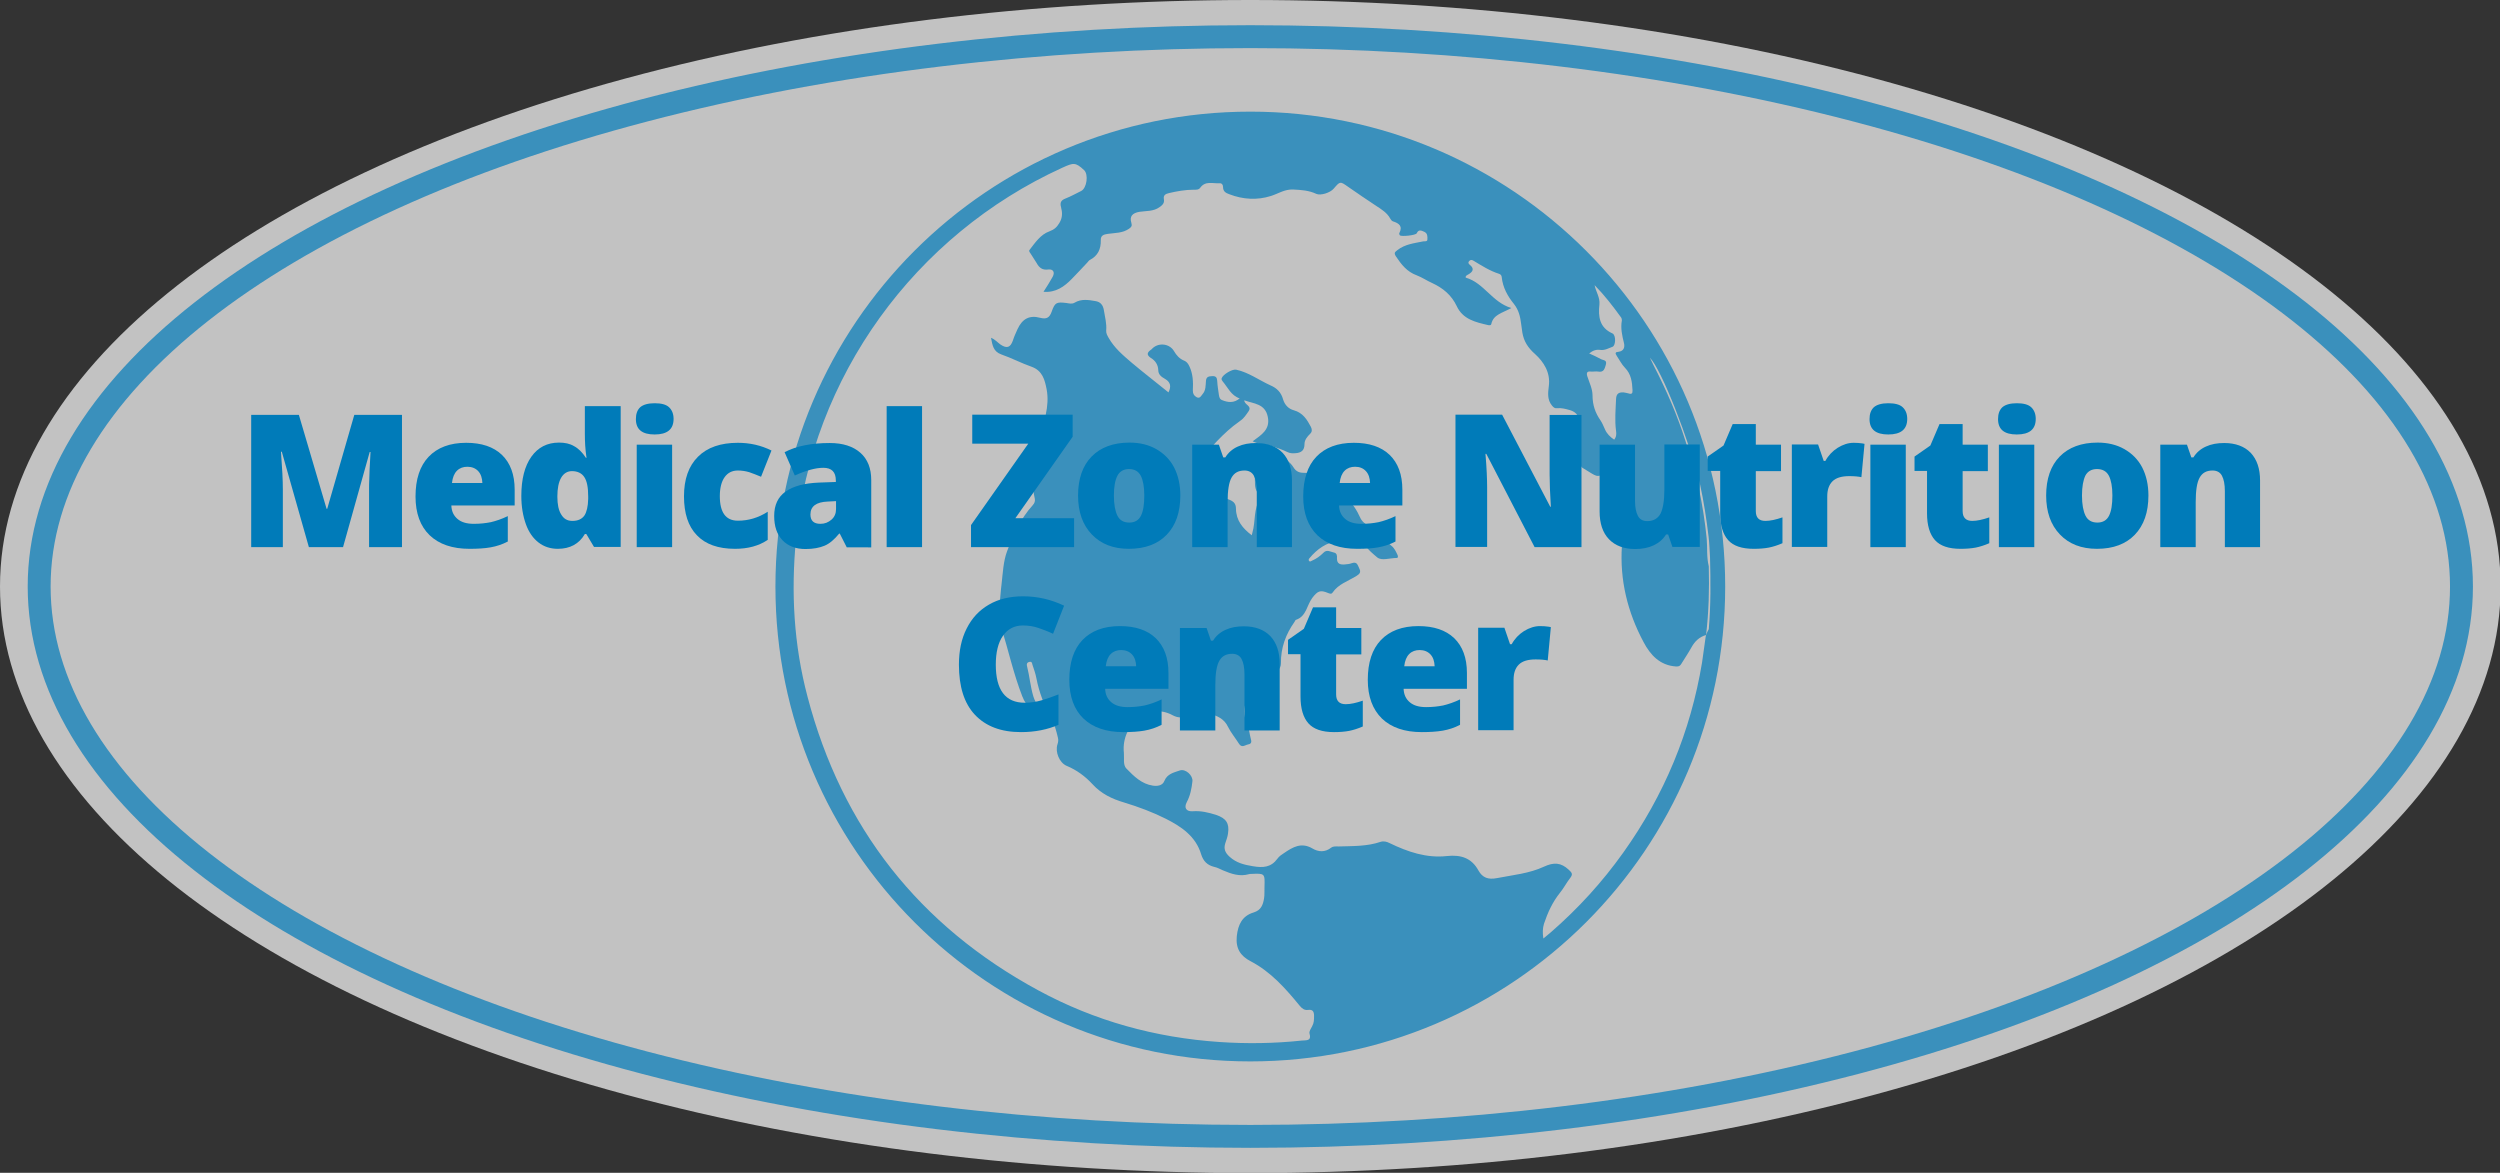 <?xml version="1.0" encoding="utf-8"?>
<!-- Generator: Adobe Illustrator 18.1.1, SVG Export Plug-In . SVG Version: 6.00 Build 0)  -->
<svg version="1.1" id="Capa_1" xmlns="http://www.w3.org/2000/svg" xmlns:xlink="http://www.w3.org/1999/xlink" x="0px" y="0px"
	 viewBox="0 0 1200.3 563.1" enable-background="new 0 0 1200.3 563.1" xml:space="preserve">
<rect x="0" y="0" width="1200.3" height="563.1" fill="#333333" stroke="none"/>
<ellipse opacity="0.7" fill="#FFFFFF" cx="600.3" cy="281.6" rx="600.3" ry="281.6"/>
<path opacity="0.7" fill="#007BB9" d="M600.3,53.6c-125.9,0-228,102.1-228,228s102.1,228,228,228s228-102.1,228-228
	S726.2,53.6,600.3,53.6z M763.9,178.4c1.1,0.1,2.3-0.2,3.4,0c2.8,0.5,3.1-1.4,3.7-3.3c0.7-2.4-1.4-2.1-2.4-2.7
	c-1.8-1-3.6-1.8-5.6-2.7c1.7-1.4,3.4-2,5.3-1.7c2.2,0.3,4-0.8,5.9-1.5c1.6-0.6,1.7-5.6,0-6.4c-6.3-2.8-6.9-8.1-6.3-13.8
	c0.4-3.5-1.7-6.2-2.3-9.4c4.7,4.8,8.8,10.1,12.7,15.5c0.3,0.4,0.4,1,0.4,1.4c-0.7,3.7,0.1,7.3,1,10.9c0.5,2-0.1,3.9-2.6,4.2
	c-1.5,0.1-1.8,0.6-0.9,1.9c1.3,1.9,2.4,4.2,4,5.8c3,3.1,3.4,6.8,3.6,10.7c0.1,1.6-0.4,2.1-1.9,1.6c-0.8-0.2-1.6-0.4-2.4-0.5
	c-2.2-0.1-3.5,0.5-3.6,3.2c-0.2,5.1-0.7,10.2,0,15.3c0.2,1.4,0.2,2.8-0.9,4.2c-1.9-1.3-3.5-2.8-4.4-4.9c-0.7-1.5-1.3-3.1-2.2-4.4
	c-2.5-3.6-3.8-7.4-3.8-12c0-3-1.5-6.1-2.5-9.1C761.5,178.7,762.2,178.2,763.9,178.4z M818.9,305.9c-0.6,4-1.1,8.1-1.7,12.1
	c-5.5,33.4-18.2,63.8-37.8,91.3c-10.1,14.2-21.7,26.9-34.8,38.3c-1.1,0.9-2.2,1.8-3.6,3c-0.4-2.6-0.4-4.8,0.3-7.1
	c1.8-5.4,4.1-10.4,7.7-14.9c1.8-2.2,3.1-4.8,4.9-7.1c1.4-1.8,0.8-2.5-0.7-3.9c-3.7-3.5-7.2-3.7-11.9-1.5c-7.1,3.3-14.9,4-22.6,5.5
	c-4.1,0.8-6.9-0.1-8.9-3.7c-3.3-6-8.4-7.6-15.1-6.9c-9.8,1.1-18.8-2-27.5-6.2c-1.4-0.7-2.8-1.1-4.4-0.6c-6.5,2.2-13.3,2-20.1,2.2
	c-1.2,0-2.6-0.2-3.6,0.6c-3,2.3-6.1,2.1-9.1,0.3c-5.2-3-9.3-0.6-13.4,2.2c-1.2,0.8-2.5,1.6-3.3,2.8c-3.1,4.2-6.9,4.4-11.7,3.6
	c-4.3-0.7-8-1.6-11.3-4.6c-2.1-1.9-2.9-3.8-2-6.5c0.5-1.5,1.1-3.1,1.3-4.7c0.7-4.8-0.9-7.2-5.6-8.8c-3.7-1.2-7.4-2.1-11.4-1.8
	c-3,0.2-4.3-1.6-2.8-4.4c1.7-3.2,2.3-6.5,2.7-10c0.3-2.8-3.3-6.1-6-5.2c-2.9,1-6.1,1.6-7.5,5.1c-0.9,2.3-3.5,2.5-5.5,2.2
	c-5.4-0.8-9.1-4.5-12.7-8.2c-1.7-1.7-1-4.9-1.2-7.4c-0.8-7.3,2.5-13.5,7.7-17.5c4.1-3.1,10.3-3.6,15.5-0.8c2.5,1.4,5.2,1.6,7.3,0.2
	c3.5-2.4,7.2-1.7,10.6-0.8c3.6,0.9,7.1,2.4,8.9,6.3c1.4,2.8,3.5,5.3,5.2,8c1.4,2.3,2.9,0.7,4.5,0.4c1.9-0.3,1.5-1.7,1.2-2.8
	c-0.6-2.2-0.7-4.4-1.6-6.5c-3.1-6.9-1.2-14.1,5-18.6c3.2-2.4,6.4-4.7,9.4-7.4c1.2-1.1,1.7-2.1,1.7-3.7c-0.1-7.3,2.3-13.9,6.5-19.8
	c0.2-0.3,0.4-0.9,0.7-1c5.1-1.7,5.2-7.1,7.9-10.6c2.5-3.2,3.7-3.9,7.5-2.3c0.8,0.3,1.6,0.7,2.2-0.2c2.8-4.1,7.5-5.5,11.5-8
	c1.6-1,2.2-1.8,1.3-3.6c-0.8-1.6-1-3.4-3.6-2.5c-1,0.4-2.2,0.5-3.3,0.6c-2.1,0.2-3.9-0.2-3.8-3c0.1-1.1,0-2.4-1.4-2.7
	c-1.7-0.3-3.4-1.7-5.1,0.1c-1.6,1.6-3.4,2.9-5.5,3.8c-0.4,0.2-0.9,0.7-1.4,0.1c-0.4-0.5-0.1-1,0.3-1.4c3.6-4.3,8-7.4,13.6-8.2
	c2.9-0.5,5.4-1.8,8.1-2.8c1.7-0.6,1.4-2.6,2.6-3.7c-0.9,6.8,3.8,10.8,8.1,14.4c2.1,1.8,6.1,0.3,9.3,0.3c0.9,0,0.7-0.9,0.5-1.4
	c-0.8-1.7-1.5-3.3-3-4.5c-4.2-3.5-7.9-7.5-12.4-10.5c-2.3-1.5-2.7-3.5-3.8-5.5c-2.1-3.9-5.1-7.1-8.3-10.1c-1.2-1.1-2.7-1.9-3.9-3
	c-3.9-3.8-8.4-6-13.9-5.9c-1.9,0-3.5-0.7-4.6-2.5c-3.2-5.2-9.1-6-14-8.1c-2.6-1.1-5,1.3-4.9,4.2c0.1,3.5,0.2,7,0.3,10.4
	c0,2.4,0.1,4.7,2.2,6.4c0.5,0.4,1.1,1,0.5,1.8c-3.5,5-2.3,11.1-3.9,16.5c-0.1,0.3-0.1,0.6-0.3,1.3c-4.4-3.3-7.5-7.1-7.6-12.7
	c0-2.3-0.9-3.4-3-4.3c-2.7-1.1-5.4-1.9-8.2-2.6c-4.7-1.1-6.2-3.8-6.1-8.6c0.1-7.2,3.7-12.3,8.3-17.1c3.3-3.4,6.7-6.6,10.6-9.3
	c0.2-0.1,0.3-0.3,0.5-0.4c1.8-1.2,2.8-2.9,4-4.6c1.7-2.6-2.1-3-2.1-5.2c4.5,1.7,10,1.5,11.3,8c1.2,6.1-3.1,8.6-7.3,11.7
	c3,1.5,5.9,1.3,8.5,2.1c2.8,0.9,5.7,1.8,8.3,3.1c1.3,0.6,2.4,0.6,3.8,0.5c2.8-0.2,4.3-1.4,4.3-4.3c0-2.1,1.3-3.6,2.7-5
	c1-1,1-2,0.4-3.3c-1.9-3.6-3.9-6.8-8.2-8c-2.6-0.7-4.4-2.6-5.2-5.3c-0.9-3.3-3-5.4-6.1-6.7c-5.5-2.5-10.4-6.2-16.4-7.5
	c-1.9-0.4-6.5,2.4-7,4.2c-0.1,0.6,0.2,1,0.5,1.4c2.5,2.9,4,6.8,8.2,8.2c-2.8,2.3-5.6,2-8.5,0.8c-1.2-0.5-1.3-1.5-1.5-2.5
	c-0.3-2.2-0.7-4.5-0.8-6.7c-0.1-1.6-0.6-2.4-2.4-2.3c-1.6,0.1-2.8,0.2-3,2.2c-0.2,2.2,0,4.6-1.6,6.4c-0.7,0.8-1.3,2.4-2.9,1.5
	c-1.3-0.7-1.8-1.7-1.8-3.2c0.2-4,0.1-8-1.7-11.7c-0.6-1.2-1.2-2.1-2.4-2.6c-2.3-0.9-3.8-2.6-5-4.7c-2.1-3.4-6.9-4.1-10-1.5
	c-0.4,0.3-0.7,0.8-1.1,1c-2,1.4-1.9,2.6,0.1,3.9c2.1,1.3,3.4,3.2,3.5,5.8c0,2.2,1.6,3.3,3.2,4.2c2.6,1.5,3.2,3.5,1.7,6.5
	c-5.9-4.8-11.9-9.4-17.6-14.2c-4.2-3.6-8.4-7.1-11.2-12.1c-0.6-1.1-1.2-2.1-1.1-3.4c0.3-3.3-0.6-6.5-1.1-9.7c-0.4-2.6-1.7-4-3.9-4.4
	c-3.4-0.6-6.9-1.2-10.1,0.7c-1.3,0.8-2.6,0.4-3.9,0.2c-4.9-0.6-5.6-0.3-7.2,4.2c-1,2.8-2.4,3.7-5.5,2.9c-5.2-1.4-8.6,0.5-10.9,5.5
	c-0.8,1.8-1.6,3.5-2.2,5.4c-1.2,3.4-2.9,4-6,1.9c-1.4-1-2.5-2.4-4.5-3.2c0.7,3.5,1,6.6,5,8c4.9,1.7,9.6,4.2,14.5,5.9
	c5.2,1.9,6.3,6.2,7.2,10.8c1.6,8.4-1.5,16.2-3.7,24c-2.7,9.4-4.2,18.7-2,28.4c0.3,1.3-0.1,2.3-1,3.3c-5.8,6.4-9.3,14.2-12.3,22.1
	c-1.8,4.9-2,10.2-2.6,15.4c-0.5,3.9-0.7,7.8-1.1,11.6c-0.3,3.2-0.1,6.3,0.9,9.4c3.4,11,5.9,22.4,10.1,33.2c1.9,4.8,5.2,8.6,11.6,9.8
	c-2.7-3.5-5.2-6.1-6.3-9.8c-1.4-4.7-1.8-9.7-3-14.4c-0.3-1-0.1-1.8,1.1-2.1c1.3-0.3,1.3,0.7,1.5,1.4c0.7,2.1,1.5,4.3,1.9,6.5
	c1.3,6.7,3.7,13,7,18.9c1.7,3,2.5,6.2,3.3,9.5c0.3,1.1,0.2,2.2-0.2,3.3c-1.2,3.6,0.9,8.8,4.4,10.3c4.8,2,8.9,5,12.4,8.8
	c4.2,4.6,9.4,7.1,15.2,8.8c6.9,2.1,13.6,4.6,20,7.8c7.5,3.8,14.4,8.4,17,17.1c1,3.2,2.9,5.2,6.2,6c1.5,0.3,2.9,1.1,4.3,1.7
	c4,1.7,8,3.1,12.5,1.8c0.3-0.1,0.6-0.1,0.9-0.1c6.7-0.3,6.7-0.3,6.5,6.2c-0.1,1.8,0.1,3.7-0.2,5.5c-0.5,3.1-1.4,5.7-5,6.8
	c-5.4,1.6-7.5,5.7-8.1,11.4c-0.6,5.9,1.8,9.5,6.6,12c9.8,5.1,16.9,13.2,23.7,21.5c1.1,1.3,2.2,2.1,3.9,1.9c2.1-0.3,2.9,0.6,2.9,2.8
	c0,1.8,0,3.4-0.9,5c-0.6,1.1-1.5,2.5-1.3,3.4c1.1,3.8-1.4,3.3-3.6,3.5c-13.2,1.4-26.4,1.6-39.6,0.7c-30.8-2.1-59.9-10.1-87-24.8
	c-57.2-31-94.3-78.1-110.8-141c-6.6-24.9-8-50.2-5.5-75.9c7.6-77.8,57-145.7,127.7-178c5.5-2.5,6.4-2.8,10.6,1.1
	c2.2,2.1,1.3,8.6-1.4,10c-2.5,1.2-4.9,2.6-7.5,3.6c-2.1,0.8-2.8,1.9-2.2,4.1c0.7,2.6,0.8,5.1-0.8,7.7c-1.2,2-2.4,3.1-4.8,4
	c-4.2,1.5-6.8,5.4-9.5,8.9c-0.5,0.6,0.2,1.3,0.6,1.9c0.9,1.5,1.9,2.9,2.8,4.4c1.2,2.2,2.7,3.5,5.6,3.1c2.3-0.3,3.3,1.3,2.1,3.5
	c-1.3,2.4-2.8,4.7-4.4,7.2c5.9,0.5,10-2.5,13.6-6.2c2.5-2.5,4.9-5.2,7.4-7.8c0.4-0.4,0.8-1.1,1.3-1.3c3.8-2,5.3-5.2,5.2-9.4
	c-0.1-2.3,1.3-2.8,3.3-3.1c3.5-0.5,7.2-0.3,10.3-2.5c1.1-0.8,1.5-1.3,1.1-2.7c-1-3.2,0.4-4.8,3.9-5.4c3.3-0.5,6.7-0.1,9.7-2.3
	c1.4-1,2.3-1.9,2-3.7c-0.4-2,0.8-2.6,2.5-3c3.9-0.9,7.8-1.6,11.8-1.6c1.1,0,2.4,0.1,3.1-0.9c2.5-3.5,6-2,9.3-2.2
	c1.2-0.1,1.7,0.8,1.7,1.8c0,2.2,1.4,2.9,3.1,3.5c6.5,2.5,13.3,2.9,19.9,0.8c3.5-1.1,6.6-3.3,10.7-3.1c3.8,0.2,7.5,0.4,11.1,2.1
	c2,0.9,6.6-0.5,8.3-2.5c3.1-3.6,3.1-3.6,6.8-1c4.5,3.1,9.1,6.3,13.7,9.3c2.6,1.7,5.2,3.3,6.7,6.1c0.3,0.5,0.7,1.1,1.3,1.3
	c2.9,0.9,4.8,2.3,3,5.7c-0.1,0.2,0.1,0.8,0.3,1c0.8,0.7,7.6,0,8.1-1c0.9-2.1,2.4-1.2,3.6-0.7c1.6,0.7,1.6,2.3,1.5,3.7
	c0,1.1-1.3,0.8-2,0.9c-4.3,0.9-8.7,1.3-12.4,4.2c-1.3,1-1.7,1.4-0.7,3c2.6,3.9,5.3,7.4,10,9.1c2.6,1,4.9,2.6,7.4,3.7
	c5.2,2.4,9.3,5.8,11.8,11.1c3,6.4,9.1,7.7,15.1,9.1c0.6,0.1,1.4,0.2,1.5-0.6c1-4.5,5.3-5.2,9.6-7.6c-9.3-2.8-13.1-12.1-21.9-14.6
	c-0.2-0.9,0.7-1.2,1.2-1.5c2.3-1.3,3.1-2.8,0.7-4.7c-0.6-0.5-0.9-1.1-0.2-1.8c0.6-0.6,1.2-0.6,1.9-0.2c4,2.4,8,5,12.5,6.4
	c0.8,0.3,1.1,0.8,1.2,1.6c0.5,4.9,2.8,9.1,5.9,12.9c2.2,2.8,3,6,3.4,9.4c0.2,1.4,0.4,2.8,0.6,4.3c0.7,4.2,2.7,7.3,6.1,10.3
	c4.1,3.7,7.5,8.9,6.6,15.4c-0.4,3.3-0.8,6.5,1.5,9.3c0.7,0.9,1.4,1.5,2.5,1.3c2-0.2,3.9,0.3,5.7,0.8c4.9,1.2,6,5.2,2.4,9.1
	c-3.3,3.6-3.2,8.2,0.5,11.3c1.5,1.3,2.6,2.5,2.4,4.6c-0.2,1.6,0.6,2.7,2.1,3.4c0.6,0.3,1.2,0.8,1.8,1.1c4.8,3,4.8,3,9.3-0.2
	c0,0,0,0,0,0c0,0,0,0,0,0c2.4-3.2,1.9-7.3,3.9-11.2c0.7,2.8,1,5-0.5,7.3c-1.1,1.7-1.7,3.7-2.5,5.5c-0.7,2.3-0.2,4.4,0.6,6.5
	c0.5,1.2,0.6,2.6,1.3,3.8c4.3,7.5,4.7,15.6,4.1,24c-1.1,16.5,2.7,31.9,10.4,46.3c3.2,6.1,7.8,11.2,15.6,11.7c1.5,0.1,2-0.4,2.6-1.4
	c1.6-2.6,3.3-5.1,4.8-7.8c1.6-2.9,3.8-5,7-5.9c0,0,0,0,0,0c1.3-11,1.6-22,1.3-33c-1.1-4.4-0.6-8.9-1-13.3
	c-0.8-8.2-2.1-16.3-3.8-24.3c-2.1-7.4-3.9-14.9-6.3-22.3c-4-12.7-9.3-24.8-15.4-36.6c-0.5-1.1-1-2.1-1.8-3.7
	c5.6,5.7,18.8,39.3,24.1,60.8c0,0,0,0,0,0c1.8,8.3,3.1,16.7,4.1,25.1c0.4,3.3,0.5,6.7,0.7,10c0,0,0,0,0,0c0,0,0,0,0,0
	c0.3,11.5,0.4,23-0.6,34.5C819.4,303.9,819.1,304.9,818.9,305.9C818.9,305.9,818.9,305.9,818.9,305.9
	C818.9,305.9,818.9,305.9,818.9,305.9z"/>
<g>
	<g>
		<path fill="#007BB9" d="M148.3,262.7l-13-45.8h-0.4c0.6,7.8,0.9,13.8,0.9,18.2v27.6h-15.2v-63.5h22.9l13.3,45.1h0.3l13-45.1H193
			v63.5h-15.8v-27.9c0-1.4,0-3.1,0.1-4.8c0-1.8,0.2-6.1,0.6-13h-0.4l-12.8,45.7H148.3z"/>
		<path fill="#007BB9" d="M225.4,263.5c-8.2,0-14.6-2.2-19.1-6.5s-6.8-10.6-6.8-18.6c0-8.3,2.1-14.7,6.3-19.1
			c4.2-4.4,10.2-6.7,18-6.7c7.4,0,13.1,1.9,17.2,5.8c4,3.9,6.1,9.4,6.1,16.7v7.6h-30.4c0.1,2.8,1.1,4.9,3,6.5s4.5,2.3,7.8,2.3
			c3,0,5.7-0.3,8.2-0.8c2.5-0.6,5.2-1.5,8.1-2.9v12.2c-2.7,1.4-5.4,2.3-8.3,2.8C232.7,263.3,229.3,263.5,225.4,263.5z M224.4,224.1
			c-2,0-3.7,0.6-5,1.9c-1.3,1.3-2.1,3.2-2.4,5.9h14.6c-0.1-2.4-0.7-4.3-2-5.7C228.3,224.8,226.5,224.1,224.4,224.1z"/>
		<path fill="#007BB9" d="M267.8,263.5c-3.5,0-6.6-1-9.2-3c-2.6-2-4.7-4.9-6.1-8.8c-1.4-3.9-2.2-8.4-2.2-13.6c0-8,1.6-14.3,4.8-18.8
			c3.2-4.5,7.6-6.8,13.3-6.8c2.8,0,5.2,0.5,7.2,1.7c2.1,1.1,4,3,5.7,5.6h0.3c-0.6-3.9-0.8-7.7-0.8-11.6V195H298v67.6h-12.8l-3.7-6.2
			h-0.7C278,261.2,273.6,263.5,267.8,263.5z M274.8,250.1c2.7,0,4.6-0.9,5.8-2.6c1.1-1.7,1.7-4.3,1.8-7.9v-1.3
			c0-4.3-0.6-7.4-1.9-9.3c-1.2-1.8-3.2-2.8-5.9-2.8c-2.2,0-4,1.1-5.2,3.2c-1.2,2.1-1.8,5.1-1.8,9c0,3.8,0.6,6.7,1.9,8.7
			C270.7,249.1,272.4,250.1,274.8,250.1z"/>
		<path fill="#007BB9" d="M305.3,201.2c0-2.5,0.7-4.4,2.1-5.7c1.4-1.2,3.7-1.9,6.9-1.9c3.2,0,5.5,0.6,6.9,1.9
			c1.4,1.3,2.2,3.2,2.2,5.6c0,5-3,7.5-9.1,7.5C308.3,208.6,305.3,206.2,305.3,201.2z M322.7,262.7h-17v-49.2h17V262.7z"/>
		<path fill="#007BB9" d="M352.9,263.5c-8.1,0-14.2-2.2-18.3-6.5c-4.2-4.3-6.2-10.6-6.2-18.7c0-8.2,2.2-14.5,6.7-19
			c4.5-4.5,10.9-6.7,19.2-6.7c5.7,0,11.1,1.2,16.1,3.7l-5,12.6c-2.1-0.9-4-1.6-5.7-2.2c-1.7-0.5-3.5-0.8-5.4-0.8
			c-2.8,0-4.9,1.1-6.4,3.2c-1.5,2.1-2.3,5.2-2.3,9.1c0,7.9,2.9,11.8,8.7,11.8c5,0,9.8-1.4,14.3-4.3v13.5
			C364.3,262.1,359.1,263.5,352.9,263.5z"/>
		<path fill="#007BB9" d="M406.5,262.7l-3.3-6.5h-0.3c-2.3,2.8-4.6,4.8-7,5.8c-2.4,1-5.4,1.6-9.2,1.6c-4.6,0-8.3-1.4-11-4.2
			c-2.7-2.8-4-6.7-4-11.7c0-5.2,1.8-9.1,5.5-11.7c3.7-2.6,8.9-4,15.9-4.3l8.2-0.3v-0.7c0-4.1-2-6.1-6-6.1c-3.6,0-8.2,1.2-13.7,3.7
			l-4.9-11.2c5.7-3,13-4.4,21.7-4.4c6.3,0,11.2,1.6,14.7,4.7c3.5,3.1,5.2,7.5,5.2,13.1v32.3H406.5z M393.9,251.5
			c2.1,0,3.8-0.7,5.3-2c1.5-1.3,2.2-3,2.2-5.1v-3.8l-3.9,0.2c-5.6,0.2-8.4,2.3-8.4,6.2C389.1,250,390.7,251.5,393.9,251.5z"/>
		<path fill="#007BB9" d="M442.7,262.7h-17V195h17V262.7z"/>
		<path fill="#007BB9" d="M515.7,262.7h-49.5v-10.6l27.5-39.1h-26.9v-13.9H515v10.6l-27.5,39.1h28.2V262.7z"/>
		<path fill="#007BB9" d="M566.7,237.9c0,8.1-2.2,14.3-6.5,18.8c-4.3,4.5-10.4,6.8-18.2,6.8c-7.5,0-13.4-2.3-17.8-6.9
			c-4.4-4.6-6.6-10.8-6.6-18.7c0-8,2.2-14.3,6.5-18.7c4.3-4.4,10.4-6.7,18.2-6.7c4.8,0,9.1,1,12.8,3.1c3.7,2.1,6.6,5,8.6,8.8
			C565.7,228.3,566.7,232.8,566.7,237.9z M534.8,237.9c0,4.2,0.6,7.5,1.7,9.7c1.1,2.2,3,3.3,5.7,3.3c2.6,0,4.5-1.1,5.6-3.3
			c1.1-2.2,1.6-5.4,1.6-9.7c0-4.2-0.6-7.4-1.7-9.5c-1.1-2.1-3-3.2-5.6-3.2c-2.6,0-4.5,1.1-5.6,3.2
			C535.4,230.5,534.8,233.7,534.8,237.9z"/>
		<path fill="#007BB9" d="M603.4,262.7v-26.9c0-3.3-0.5-5.7-1.4-7.4c-0.9-1.7-2.5-2.5-4.5-2.5c-2.9,0-4.9,1.1-6.2,3.4
			c-1.3,2.3-1.9,6.2-1.9,11.8v21.6h-17v-49.2h12.8l2.1,6.1h1c1.4-2.3,3.5-4.1,6-5.2c2.6-1.2,5.5-1.7,8.8-1.7c5.4,0,9.7,1.6,12.7,4.7
			c3,3.2,4.5,7.6,4.5,13.3v32H603.4z"/>
		<path fill="#007BB9" d="M651.6,263.5c-8.2,0-14.6-2.2-19.1-6.5c-4.5-4.4-6.8-10.6-6.8-18.6c0-8.3,2.1-14.7,6.3-19.1
			c4.2-4.4,10.2-6.7,18-6.7c7.4,0,13.1,1.9,17.2,5.8c4,3.9,6.1,9.4,6.1,16.7v7.6h-30.4c0.1,2.8,1.1,4.9,3,6.5
			c1.9,1.6,4.5,2.3,7.8,2.3c3,0,5.7-0.3,8.2-0.8c2.5-0.6,5.2-1.5,8.1-2.9v12.2c-2.7,1.4-5.4,2.3-8.3,2.8
			C659,263.3,655.6,263.5,651.6,263.5z M650.6,224.1c-2,0-3.7,0.6-5,1.9c-1.3,1.3-2.1,3.2-2.4,5.9h14.6c-0.1-2.4-0.7-4.3-2-5.7
			C654.5,224.8,652.8,224.1,650.6,224.1z"/>
		<path fill="#007BB9" d="M759.3,262.7h-22.5l-23.2-44.8h-0.4c0.6,7,0.8,12.4,0.8,16.1v28.6h-15.2v-63.5h22.4l23.1,44.2h0.3
			c-0.4-6.4-0.6-11.5-0.6-15.4v-28.7h15.3V262.7z"/>
		<path fill="#007BB9" d="M803,262.7l-2.1-6.1h-1c-1.4,2.3-3.4,4-5.9,5.2c-2.5,1.2-5.5,1.8-8.9,1.8c-5.4,0-9.6-1.6-12.6-4.7
			s-4.5-7.6-4.5-13.3v-32.1h17v26.9c0,3.2,0.5,5.6,1.4,7.3c0.9,1.7,2.4,2.5,4.5,2.5c2.9,0,5-1.2,6.3-3.5c1.2-2.3,1.9-6.2,1.9-11.7
			v-21.6h17v49.2H803z"/>
		<path fill="#007BB9" d="M847.6,250.1c2.3,0,5-0.6,8.2-1.7v12.4c-2.3,1-4.5,1.7-6.5,2.1c-2.1,0.4-4.5,0.6-7.3,0.6
			c-5.7,0-9.8-1.4-12.3-4.2s-3.8-7.1-3.8-12.9v-20.3h-6v-6.9l7.6-5.3l4.4-10.3H843v9.9h12.1v12.7H843v19.2
			C843,248.5,844.5,250.1,847.6,250.1z"/>
		<path fill="#007BB9" d="M890,212.6c1.5,0,2.9,0.1,4.2,0.3l1,0.2l-1.5,16c-1.4-0.3-3.3-0.5-5.8-0.5c-3.7,0-6.4,0.8-8.1,2.5
			c-1.7,1.7-2.5,4.1-2.5,7.3v24.2h-17v-49.2h12.6l2.7,7.9h0.8c1.4-2.6,3.4-4.7,5.9-6.3C884.9,213.4,887.4,212.6,890,212.6z"/>
		<path fill="#007BB9" d="M897.6,201.2c0-2.5,0.7-4.4,2.1-5.7c1.4-1.2,3.7-1.9,6.9-1.9c3.2,0,5.5,0.6,6.9,1.9
			c1.4,1.3,2.2,3.2,2.2,5.6c0,5-3,7.5-9.1,7.5C900.6,208.6,897.6,206.2,897.6,201.2z M915,262.7h-17v-49.2h17V262.7z"/>
		<path fill="#007BB9" d="M946.9,250.1c2.3,0,5-0.6,8.2-1.7v12.4c-2.3,1-4.5,1.7-6.5,2.1c-2.1,0.4-4.5,0.6-7.3,0.6
			c-5.7,0-9.8-1.4-12.3-4.2s-3.8-7.1-3.8-12.9v-20.3h-6v-6.9l7.6-5.3l4.4-10.3h11.1v9.9h12.1v12.7h-12.1v19.2
			C942.3,248.5,943.9,250.1,946.9,250.1z"/>
		<path fill="#007BB9" d="M959.3,201.2c0-2.5,0.7-4.4,2.1-5.7c1.4-1.2,3.7-1.9,6.9-1.9c3.2,0,5.5,0.6,6.9,1.9
			c1.4,1.3,2.2,3.2,2.2,5.6c0,5-3,7.5-9.1,7.5C962.3,208.6,959.3,206.2,959.3,201.2z M976.7,262.7h-17v-49.2h17V262.7z"/>
		<path fill="#007BB9" d="M1031.5,237.9c0,8.1-2.2,14.3-6.5,18.8c-4.3,4.5-10.4,6.8-18.2,6.8c-7.5,0-13.4-2.3-17.8-6.9
			c-4.4-4.6-6.6-10.8-6.6-18.7c0-8,2.2-14.3,6.5-18.7c4.3-4.4,10.4-6.7,18.2-6.7c4.8,0,9.1,1,12.8,3.1c3.7,2.1,6.6,5,8.6,8.8
			C1030.5,228.3,1031.5,232.8,1031.5,237.9z M999.6,237.9c0,4.2,0.6,7.5,1.7,9.7c1.1,2.2,3,3.3,5.7,3.3c2.6,0,4.5-1.1,5.6-3.3
			c1.1-2.2,1.6-5.4,1.6-9.7c0-4.2-0.6-7.4-1.7-9.5c-1.1-2.1-3-3.2-5.7-3.2c-2.6,0-4.5,1.1-5.6,3.2
			C1000.2,230.5,999.6,233.7,999.6,237.9z"/>
		<path fill="#007BB9" d="M1068.2,262.7v-26.9c0-3.3-0.5-5.7-1.4-7.4s-2.5-2.5-4.5-2.5c-2.9,0-4.9,1.1-6.2,3.4
			c-1.3,2.3-1.9,6.2-1.9,11.8v21.6h-17v-49.2h12.8l2.1,6.1h1c1.4-2.3,3.5-4.1,6-5.2c2.6-1.2,5.5-1.7,8.8-1.7c5.4,0,9.7,1.6,12.7,4.7
			c3,3.2,4.5,7.6,4.5,13.3v32H1068.2z"/>
	</g>
	<g>
		<path fill="#007BB9" d="M491.1,300.3c-4.1,0-7.3,1.7-9.6,5c-2.3,3.3-3.4,8-3.4,13.8c0,12.2,4.6,18.3,13.9,18.3
			c2.8,0,5.5-0.4,8.2-1.2c2.6-0.8,5.3-1.7,8-2.8V348c-5.3,2.3-11.3,3.5-18,3.5c-9.6,0-16.9-2.8-22.1-8.3s-7.7-13.6-7.7-24.1
			c0-6.6,1.2-12.4,3.7-17.3c2.5-5,6-8.8,10.7-11.5c4.6-2.7,10.1-4,16.4-4c6.9,0,13.4,1.5,19.7,4.5l-5.3,13.5c-2.3-1.1-4.7-2-7-2.8
			C496.3,300.7,493.8,300.3,491.1,300.3z"/>
		<path fill="#007BB9" d="M539.3,351.5c-8.2,0-14.6-2.2-19.1-6.5s-6.8-10.6-6.8-18.6c0-8.3,2.1-14.7,6.3-19.1
			c4.2-4.4,10.2-6.7,18-6.7c7.4,0,13.1,1.9,17.2,5.8c4,3.9,6.1,9.4,6.1,16.7v7.6h-30.4c0.1,2.8,1.1,4.9,3,6.5s4.5,2.3,7.8,2.3
			c3,0,5.7-0.3,8.2-0.8c2.5-0.6,5.2-1.5,8.1-2.9v12.2c-2.7,1.4-5.4,2.3-8.3,2.8C546.6,351.3,543.2,351.5,539.3,351.5z M538.3,312.1
			c-2,0-3.7,0.6-5,1.9c-1.3,1.3-2.1,3.2-2.4,5.9h14.6c-0.1-2.4-0.7-4.3-2-5.7C542.2,312.8,540.4,312.1,538.3,312.1z"/>
		<path fill="#007BB9" d="M597.5,350.7v-26.9c0-3.3-0.5-5.7-1.4-7.4c-0.9-1.7-2.5-2.5-4.5-2.5c-2.9,0-4.9,1.1-6.2,3.4
			c-1.3,2.3-1.9,6.2-1.9,11.8v21.6h-17v-49.2h12.8l2.1,6.1h1c1.4-2.3,3.5-4.1,6-5.2c2.6-1.2,5.5-1.7,8.8-1.7c5.4,0,9.7,1.6,12.7,4.7
			c3,3.2,4.5,7.6,4.5,13.3v32H597.5z"/>
		<path fill="#007BB9" d="M646.1,338.1c2.3,0,5-0.6,8.2-1.7v12.4c-2.3,1-4.5,1.7-6.5,2.1c-2.1,0.4-4.5,0.6-7.3,0.6
			c-5.7,0-9.8-1.4-12.3-4.2s-3.8-7.1-3.8-12.9v-20.3h-6v-6.9l7.6-5.3l4.4-10.3h11.1v9.9h12.1v12.7h-12.1v19.2
			C641.5,336.5,643,338.1,646.1,338.1z"/>
		<path fill="#007BB9" d="M682.6,351.5c-8.2,0-14.6-2.2-19.1-6.5c-4.5-4.4-6.8-10.6-6.8-18.6c0-8.3,2.1-14.7,6.3-19.1
			c4.2-4.4,10.2-6.7,18-6.7c7.4,0,13.1,1.9,17.2,5.8c4,3.9,6.1,9.4,6.1,16.7v7.6h-30.4c0.1,2.8,1.1,4.9,3,6.5
			c1.9,1.6,4.5,2.3,7.8,2.3c3,0,5.7-0.3,8.2-0.8c2.5-0.6,5.2-1.5,8.1-2.9v12.2c-2.7,1.4-5.4,2.3-8.3,2.8S686.5,351.5,682.6,351.5z
			 M681.6,312.1c-2,0-3.7,0.6-5,1.9c-1.3,1.3-2.1,3.2-2.4,5.9h14.6c-0.1-2.4-0.7-4.3-2-5.7C685.5,312.8,683.7,312.1,681.6,312.1z"/>
		<path fill="#007BB9" d="M739.4,300.6c1.5,0,2.9,0.1,4.2,0.3l1,0.2l-1.5,16c-1.4-0.3-3.3-0.5-5.8-0.5c-3.7,0-6.4,0.8-8.1,2.5
			c-1.7,1.7-2.5,4.1-2.5,7.3v24.2h-17v-49.2h12.6l2.7,7.9h0.8c1.4-2.6,3.4-4.7,5.9-6.3C734.3,301.4,736.9,300.6,739.4,300.6z"/>
	</g>
</g>
<ellipse opacity="0.7" fill="none" stroke="#007BB9" stroke-width="11" stroke-miterlimit="10" cx="600.3" cy="281.6" rx="581.5" ry="264"/>
</svg>
